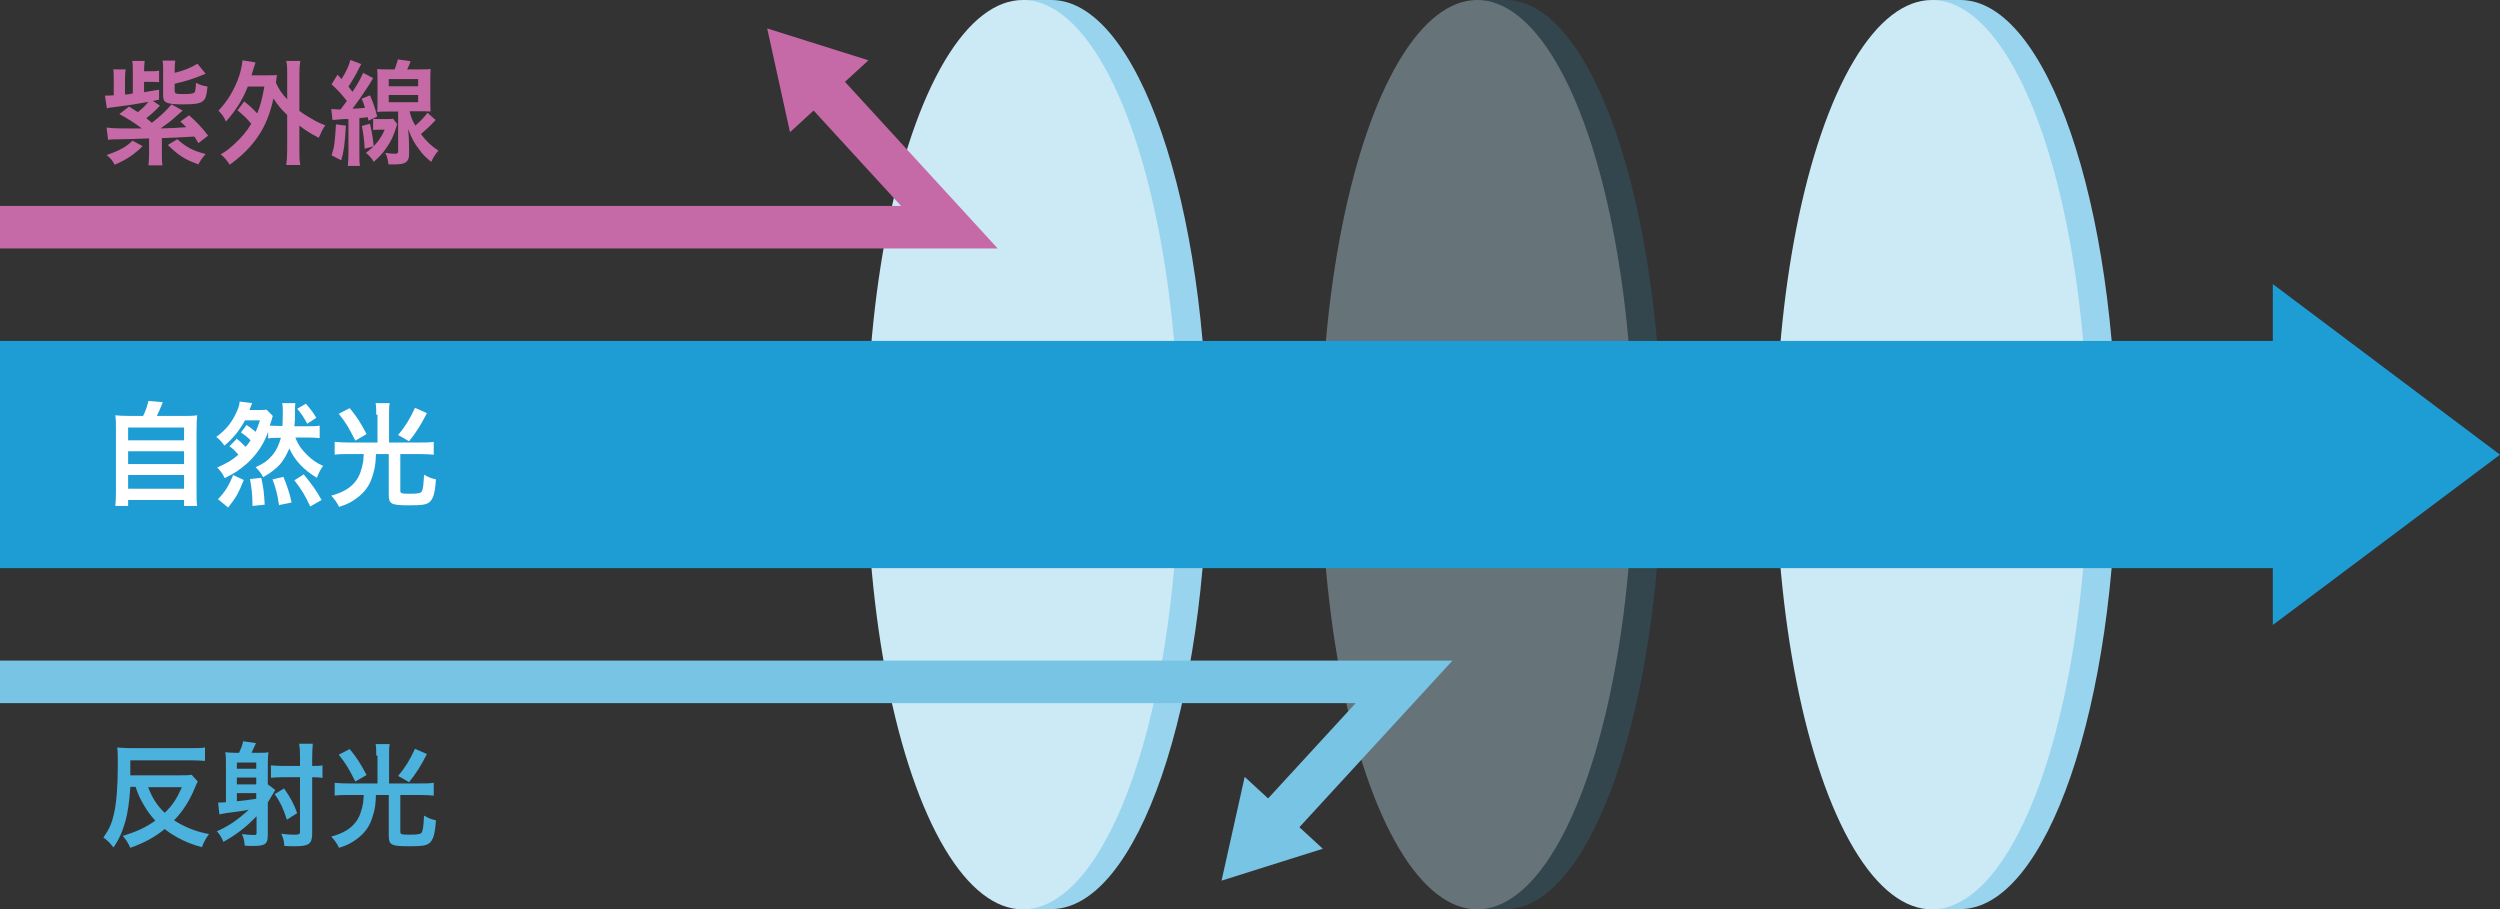<?xml version="1.0" encoding="UTF-8"?><svg xmlns="http://www.w3.org/2000/svg" viewBox="0 0 80 29.09"><rect x="0" y="0" width="80" height="29.09" fill="#333333" stroke="none"/><g style="isolation:isolate;"><g id="b"><g id="c"><g><path d="M61.82,29.09h.91c2.76,0,5-6.51,5-14.55S65.49,0,62.73,0h-.91" style="fill:#99d4ee;"/><ellipse cx="61.82" cy="14.55" rx="5" ry="14.55" style="fill:#cce9f6;"/><path d="M47.27,29.09h.91c2.76,0,5-6.51,5-14.55S50.94,0,48.18,0h-.91" style="fill:#33454d;"/><ellipse cx="47.27" cy="14.55" rx="5" ry="14.55" style="fill:#66747a;"/><path d="M32.73,29.09h.91c2.76,0,5-6.51,5-14.55S36.4,0,33.64,0h-.91" style="fill:#99d4ee;"/><ellipse cx="32.73" cy="14.55" rx="5" ry="14.55" style="fill:#cce9f6;"/><polygon points="80 14.55 72.73 9.09 72.73 10.91 0 10.91 0 18.18 72.73 18.18 72.73 20 80 14.55" style="fill:#1e9dd4; mix-blend-mode:multiply;"/><g><polyline points="0 7.27 30.38 7.27 26.2 2.71" style="fill:none; stroke:#c56aa6; stroke-miterlimit:10; stroke-width:1.36px;"/><polygon points="27.79 1.93 24.55 .91 25.28 4.23 27.79 1.93" style="fill:#c56aa6;"/></g><g><polyline points="0 21.82 44.93 21.82 40.74 26.38" style="fill:none; stroke:#78c4e5; stroke-miterlimit:10; stroke-width:1.36px;"/><polygon points="39.83 24.86 39.09 28.18 42.33 27.16 39.83 24.86" style="fill:#78c4e5;"/></g><g><path d="M4.17,25.19c-.03,.47-.08,.81-.16,1.1-.09,.32-.21,.59-.38,.83-.13-.17-.18-.21-.32-.32,.2-.29,.27-.46,.34-.77,.08-.37,.12-.89,.12-1.57,0-.23,0-.42-.02-.54,.14,.01,.24,.02,.42,.02h1.94c.22,0,.34,0,.45-.02v.43c-.12-.01-.23-.02-.45-.02h-1.94v.48h1.58c.19,0,.29,0,.38-.02l.2,.22c-.04,.07-.04,.07-.09,.19-.16,.4-.38,.75-.67,1.05,.33,.21,.68,.36,1.12,.44-.11,.15-.15,.22-.23,.42-.32-.09-.53-.17-.8-.32-.14-.08-.25-.15-.39-.26-.32,.26-.65,.44-1.1,.6-.08-.18-.14-.26-.24-.38,.47-.15,.73-.27,1.04-.49-.15-.16-.26-.31-.38-.52-.11-.19-.16-.29-.25-.56h-.17Zm.57,0c.13,.34,.28,.58,.53,.82,.26-.25,.38-.44,.55-.82h-1.08Z" style="fill:#4bb1dd;"/><path d="M8.2,26.13c-.32,.33-.61,.56-1.05,.81-.06-.14-.11-.23-.21-.34,.35-.15,.68-.37,1.02-.69q-.16,.04-.73,.11s-.1,.02-.21,.04l-.04-.38s.07,0,.08,0c.04,0,.06,0,.17-.01v-1.22c0-.2,0-.25-.02-.38,.11,.01,.18,.02,.32,.02h.12c.06-.13,.11-.25,.13-.37l.41,.06s-.01,.03-.05,.11c0,0-.02,.04-.04,.09-.02,.04-.03,.06-.05,.11h.24c.12,0,.22,0,.3-.02-.01,.09-.02,.2-.02,.35v.68l.24,.18s-.03,.04-.06,.1c-.02,.04-.15,.24-.18,.3v1.04c0,.29-.09,.35-.46,.35-.09,0-.18,0-.28-.01-.01-.16-.03-.24-.09-.37,.16,.02,.28,.03,.38,.03,.08,0,.09-.01,.09-.07v-.53Zm0-1.73h-.62v.2h.62v-.2Zm-.62,.7h.62v-.22h-.62v.22Zm0,.54q.24-.02,.62-.08v-.18h-.62v.26Zm2.02-1.39c0-.17,0-.31-.03-.45h.44c-.01,.13-.02,.26-.02,.45v.26c.16,0,.25,0,.33-.02v.4c-.11-.01-.19-.02-.33-.02v1.79c0,.35-.1,.42-.56,.42-.12,0-.21,0-.33-.01-.01-.17-.04-.26-.1-.39,.15,.02,.3,.03,.39,.03,.17,0,.21-.01,.21-.09v-1.75h-.55c-.14,0-.31,.01-.38,.02v-.4c.09,.01,.23,.02,.38,.02h.55v-.26Zm-.42,1.98c-.12-.37-.2-.54-.39-.82l.3-.18c.2,.29,.31,.48,.42,.79l-.33,.21Z" style="fill:#4bb1dd;"/><path d="M12.04,24.18c0-.14,0-.26-.02-.37h.45c-.02,.1-.02,.21-.02,.37v.89h1.01c.15,0,.28,0,.42-.02v.41c-.11-.01-.23-.02-.41-.02h-.66v1.17c0,.09,.03,.1,.33,.1,.24,0,.33-.02,.36-.08,.04-.08,.05-.2,.07-.53,.16,.09,.21,.11,.38,.15-.03,.45-.09,.63-.21,.73-.1,.08-.23,.1-.66,.1-.56,0-.64-.04-.64-.34v-1.3h-.41c-.01,.31-.03,.45-.1,.67-.09,.32-.25,.54-.5,.73-.17,.13-.32,.21-.58,.29-.08-.16-.14-.24-.25-.36,.37-.1,.61-.24,.78-.46,.12-.15,.2-.38,.24-.62,.01-.07,.01-.12,.02-.25h-.52c-.15,0-.28,0-.41,.02v-.41c.13,.01,.26,.02,.41,.02h.96v-.89Zm-.85-.21c.23,.28,.34,.45,.54,.83l-.36,.21c-.2-.4-.29-.56-.53-.86l.35-.18Zm2.47,.16c-.19,.38-.36,.64-.57,.9l-.35-.2c.22-.26,.37-.5,.54-.87l.38,.17Z" style="fill:#4bb1dd;"/></g><g><path d="M4.58,13.31c.08-.16,.13-.31,.17-.48l.46,.04c-.07,.17-.12,.3-.19,.44h.84c.21,0,.31,0,.45-.02-.01,.12-.02,.22-.02,.45v2.03c0,.21,0,.31,.02,.42h-.42v-.19h-1.79v.19h-.41c.01-.09,.02-.25,.02-.42v-2.03c0-.22,0-.32-.02-.45,.13,.01,.23,.02,.44,.02h.44Zm-.48,.78h1.79v-.41h-1.79v.41Zm0,.76h1.79v-.41h-1.79v.41Zm0,.79h1.79v-.44h-1.79v.44Z" style="fill:#fff;"/><path d="M7.56,14.03c.11,.08,.2,.17,.3,.27,.07-.08,.1-.12,.16-.21-.09-.09-.17-.16-.31-.25l.18-.24c.12,.08,.19,.13,.29,.22,.05-.12,.08-.19,.14-.37h-.48c-.17,.32-.41,.61-.66,.81-.08-.12-.15-.19-.26-.28,.28-.2,.48-.43,.63-.75,.07-.15,.11-.25,.12-.38l.4,.05s-.02,.04-.03,.07t-.03,.08l-.03,.07h.29c.12,0,.19,0,.26-.01l.2,.2q-.02,.05-.04,.14s-.03,.09-.06,.17c.09,0,.17,.01,.29,.01h.12c0-.15,.01-.23,.01-.37,0-.2,0-.26-.02-.36h.42c-.01,.09-.01,.13-.01,.32,0,.12,0,.24-.02,.42h.43c.16,0,.28,0,.38-.02v.4c-.11-.01-.22-.02-.38-.02h-.4c.09,.23,.21,.4,.4,.58,.16,.15,.27,.23,.49,.33-.09,.12-.13,.2-.2,.38-.42-.25-.72-.57-.88-.94-.08,.19-.19,.38-.3,.51-.13,.14-.29,.27-.54,.41-.06-.12-.12-.2-.24-.32,.27-.12,.41-.23,.56-.41,.11-.14,.19-.32,.25-.53h-.06c-.17,0-.23,0-.35,.02v-.21c-.14,.38-.31,.64-.58,.92-.11,.11-.27,.24-.43,.35-.09,.06-.17,.1-.38,.21-.06-.13-.12-.22-.24-.34,.32-.14,.47-.23,.68-.41-.08-.09-.19-.21-.29-.27l.22-.22Zm-.59,1.95c.24-.25,.36-.45,.49-.78l.34,.16c-.16,.41-.26,.58-.5,.88l-.33-.27Zm1.11,.22c0-.37-.03-.59-.08-.87l.36-.04c.07,.31,.09,.48,.11,.86l-.39,.04Zm.85-.03c-.05-.33-.1-.55-.21-.83l.35-.08c.12,.3,.19,.49,.26,.82l-.39,.08Zm1,.04c-.18-.38-.29-.56-.51-.84l.3-.19c.28,.35,.4,.51,.57,.82l-.35,.2Zm-.14-3.29c.13,.15,.25,.3,.33,.45l-.29,.19c-.11-.21-.17-.3-.32-.48l.28-.16Z" style="fill:#fff;"/><path d="M12.04,13.27c0-.14,0-.26-.02-.37h.45c-.02,.1-.02,.21-.02,.37v.89h1.01c.15,0,.28,0,.42-.02v.41c-.11-.01-.23-.02-.41-.02h-.66v1.17c0,.09,.03,.1,.33,.1,.24,0,.33-.02,.36-.08,.04-.08,.05-.2,.07-.53,.16,.09,.21,.11,.38,.15-.03,.45-.09,.63-.21,.73-.1,.08-.23,.1-.66,.1-.56,0-.64-.04-.64-.34v-1.3h-.41c-.01,.31-.03,.45-.1,.67-.09,.32-.25,.54-.5,.73-.17,.13-.32,.21-.58,.29-.08-.16-.14-.24-.25-.36,.37-.1,.61-.24,.78-.46,.12-.15,.2-.38,.24-.62,.01-.07,.01-.12,.02-.25h-.52c-.15,0-.28,0-.41,.02v-.41c.13,.01,.26,.02,.41,.02h.96v-.89Zm-.85-.21c.23,.28,.34,.45,.54,.83l-.36,.21c-.2-.4-.29-.56-.53-.86l.35-.18Zm2.47,.16c-.19,.38-.36,.64-.57,.9l-.35-.2c.22-.26,.37-.5,.54-.87l.38,.17Z" style="fill:#fff;"/></g><g><path d="M5.83,3.55s-.1,.09-.17,.15c-.17,.16-.35,.29-.52,.41q.46-.01,.82-.04c-.07-.07-.1-.1-.19-.18l.28-.2c.22,.19,.42,.4,.61,.65l-.31,.24c-.07-.11-.09-.15-.13-.21q-.51,.03-1.04,.05v.52c0,.16,0,.24,.02,.35h-.45c.01-.1,.02-.18,.02-.35v-.51c-.53,.02-.66,.02-1.08,.03-.12,0-.17,0-.23,.02l-.05-.4c.13,.02,.25,.03,.74,.03h.39c-.31-.23-.5-.34-.72-.46l.31-.24c.15,.09,.2,.13,.28,.18,.14-.11,.24-.21,.34-.33-.38,.07-.7,.12-1.19,.18-.06,0-.09,.01-.14,.03l-.06-.41s.05,0,.06,0c.02,0,.08,0,.22-.01v-.5c0-.15,0-.27-.02-.33h.4c-.01,.07-.02,.19-.02,.32v.48h.09l.16-.03v-.68c0-.17,0-.25-.02-.36h.4c-.01,.1-.02,.18-.02,.33h.19c.12,0,.2,0,.29-.02v.37c-.09-.01-.15-.01-.29-.01h-.19v.33c.17-.03,.25-.04,.48-.08v.32l-.2,.04,.23,.15c-.18,.19-.28,.28-.44,.4,.07,.06,.08,.07,.18,.15,.27-.21,.44-.37,.63-.59l.36,.2Zm-1.26,1.12c-.27,.27-.52,.44-.9,.6-.08-.15-.13-.2-.26-.31,.4-.13,.66-.28,.83-.46l.33,.18Zm1.02-1.76c0,.09,.04,.1,.29,.1s.34-.02,.36-.08c.01-.04,.03-.14,.03-.28,.14,.07,.2,.09,.37,.12-.03,.27-.05,.37-.12,.44-.09,.1-.25,.13-.66,.13-.52,0-.64-.05-.64-.27v-.84c0-.13,0-.2-.02-.29h.41c-.01,.08-.02,.14-.02,.27v.12c.3-.07,.53-.17,.73-.29l.26,.32c-.36,.15-.6,.23-.99,.32v.21Zm.09,1.55c.27,.24,.48,.36,.9,.47-.12,.14-.18,.22-.23,.33-.42-.15-.62-.27-.98-.62l.31-.19Z" style="fill:#c56aa6;"/><path d="M7.83,3.26c.17,.13,.27,.23,.4,.37,.11-.27,.16-.47,.23-.86h-.53c-.17,.43-.39,.77-.7,1.12-.07-.16-.11-.21-.24-.35,.29-.3,.52-.68,.67-1.13,.05-.15,.09-.36,.1-.48l.42,.07c-.03,.07-.04,.12-.07,.21-.03,.08-.04,.13-.06,.2h.52c.14,0,.21,0,.29-.01-.01,.08-.01,.09-.03,.25,.1,.21,.16,.31,.36,.53v-.81c0-.19,0-.28-.03-.42h.45c-.02,.13-.03,.23-.03,.42v1.18c.1,.07,.17,.12,.34,.22,.27,.16,.31,.17,.49,.24-.08,.11-.14,.24-.21,.4-.3-.16-.41-.23-.62-.39v.78c0,.22,0,.32,.03,.48h-.45c.02-.16,.03-.28,.03-.48v-1.12c-.22-.21-.31-.33-.44-.53-.1,.47-.26,.88-.49,1.21-.22,.33-.53,.64-.91,.91-.09-.14-.17-.24-.29-.33,.19-.11,.25-.16,.43-.32,.26-.24,.4-.41,.55-.66-.13-.16-.26-.28-.44-.43l.22-.29Z" style="fill:#c56aa6;"/><path d="M10.62,3.49c.07,0,.09,.01,.17,.01h.11c.09-.12,.12-.16,.2-.27-.2-.25-.29-.35-.49-.53l.19-.31,.13,.14c.15-.24,.25-.46,.28-.61l.35,.13s-.04,.07-.08,.15c-.09,.19-.21,.39-.33,.57q.06,.08,.13,.17c.17-.26,.29-.48,.34-.61l.32,.17c-.04,.07-.07,.11-.12,.2-.22,.34-.36,.54-.54,.78,.21-.01,.3-.02,.4-.03-.05-.15-.05-.17-.11-.29l.27-.11c.12,.29,.16,.4,.23,.68l-.28,.13s-.01-.05-.02-.11q-.15,.02-.27,.03v1.15c0,.19,0,.27,.02,.38h-.39c.01-.12,.02-.22,.02-.39v-1.11s-.07,0-.15,0q-.28,.02-.36,.03l-.04-.36Zm.45,.53c-.04,.64-.07,.82-.15,1.11l-.31-.16c.09-.27,.11-.44,.14-.99l.31,.04Zm.77-.06c.07,.32,.09,.45,.12,.72l-.29,.08c-.02-.31-.04-.46-.09-.73l.26-.07Zm.31,.19c-.1,0-.14,0-.21,.01v-.36c.07,.01,.1,.01,.22,.01h.25c.08,0,.13,0,.17-.01l.13,.17s-.02,.05-.03,.1c-.09,.28-.16,.44-.3,.64-.12,.18-.2,.27-.42,.47-.05-.1-.13-.19-.25-.29,.29-.21,.47-.44,.6-.74h-.16Zm.96-.58c.04,.17,.08,.28,.18,.45,.15-.13,.26-.24,.39-.41l.26,.23c-.18,.2-.32,.32-.47,.45,.18,.24,.33,.38,.56,.53-.1,.11-.15,.19-.23,.36-.17-.14-.27-.23-.38-.39-.16-.2-.24-.35-.36-.66,.02,.22,.03,.38,.03,.49v.32c0,.23-.11,.32-.43,.32,0,0-.01,0-.02,0h-.09c-.06,0-.07,0-.12,0-.02-.16-.04-.25-.1-.37,.13,.02,.21,.03,.3,.03s.11-.02,.11-.09v-1.26h-.31c-.13,0-.26,0-.36,.01,.01-.09,.01-.21,.01-.35v-.66c0-.13,0-.26-.01-.36,.09,.01,.18,.01,.35,.01h.21c.05-.15,.08-.22,.1-.32l.41,.06c-.04,.12-.07,.17-.11,.26h.4c.18,0,.26,0,.35-.01-.01,.11-.01,.19-.01,.36v.65c0,.16,0,.25,.01,.35-.1-.01-.22-.01-.35-.01h-.31Zm-.67-.81h.94v-.23h-.94v.23Zm0,.51h.94v-.23h-.94v.23Z" style="fill:#c56aa6;"/></g></g></g></g></g></svg>